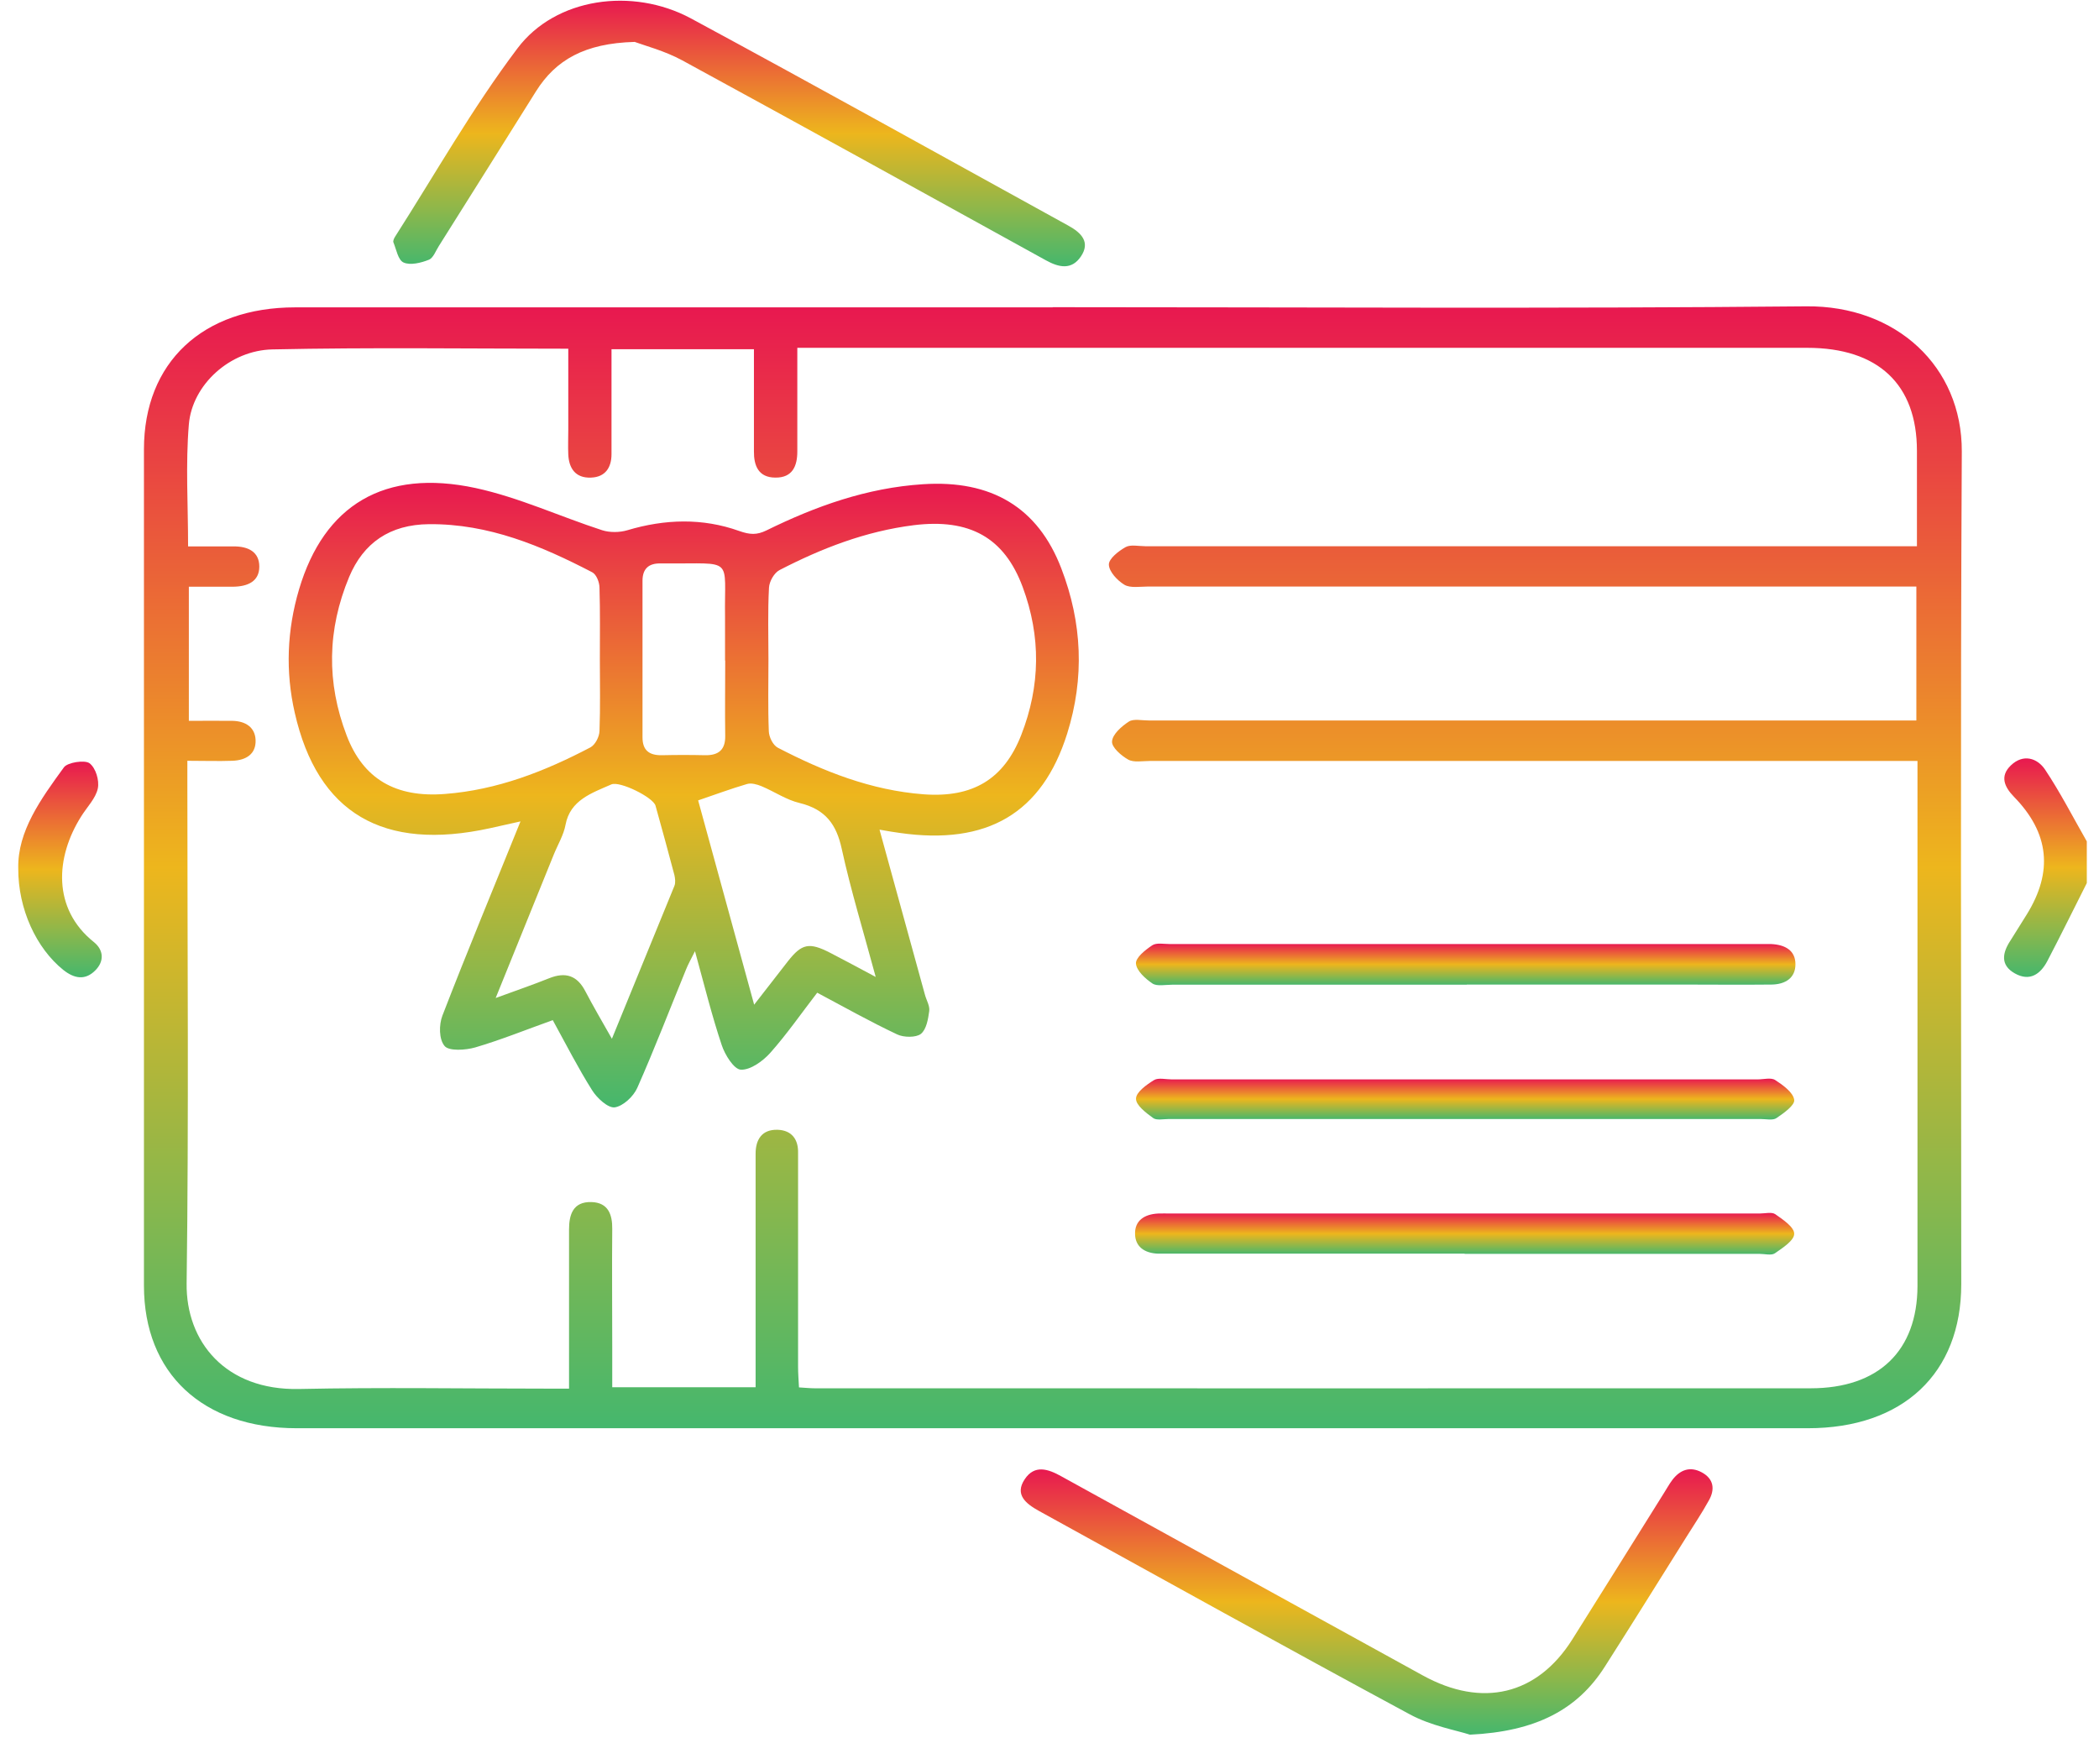 <svg width="69" height="58" viewBox="0 0 69 58" fill="none" xmlns="http://www.w3.org/2000/svg">
<g clip-path="url(#clip0_13_2254)">
<path d="M68.599 29.029C68.166 29.886 67.746 30.743 67.301 31.594C67.081 32.011 66.734 32.279 66.234 31.999C65.746 31.725 65.825 31.32 66.088 30.92C66.27 30.634 66.447 30.349 66.624 30.063C67.496 28.658 67.368 27.385 66.209 26.197C65.88 25.86 65.74 25.512 66.1 25.163C66.508 24.769 66.972 24.918 67.228 25.3C67.734 26.06 68.148 26.871 68.599 27.659V29.029Z" fill="url(#paint0_linear_13_2254)"/>
<path d="M34.605 10.098C42.86 10.098 51.12 10.15 59.375 10.07C62.332 10.041 64.502 12.046 64.49 14.844C64.441 23.97 64.472 33.09 64.472 42.216C64.472 45.146 62.557 46.95 59.43 46.95C42.872 46.95 26.314 46.95 9.756 46.95C6.665 46.95 4.732 45.146 4.732 42.262C4.732 33.096 4.732 23.93 4.732 14.77C4.732 11.914 6.665 10.104 9.701 10.104C18.004 10.104 26.302 10.104 34.605 10.104V10.098ZM6.159 25.015C6.159 25.318 6.159 25.54 6.159 25.763C6.159 31.24 6.208 36.711 6.135 42.188C6.11 44.106 7.415 45.711 9.829 45.66C12.548 45.603 15.273 45.648 17.998 45.648C18.212 45.648 18.425 45.648 18.706 45.648C18.706 45.34 18.706 45.117 18.706 44.894C18.706 43.404 18.706 41.908 18.706 40.417C18.706 39.932 18.834 39.498 19.443 39.515C19.998 39.532 20.132 39.932 20.126 40.4C20.114 41.685 20.126 42.97 20.126 44.255C20.126 44.7 20.126 45.151 20.126 45.603H24.839C24.839 44.9 24.839 44.243 24.839 43.581C24.839 41.696 24.839 39.806 24.839 37.922C24.839 37.47 25.04 37.122 25.564 37.139C26.04 37.156 26.247 37.47 26.235 37.904C26.235 38.047 26.235 38.196 26.235 38.338C26.235 40.537 26.235 42.736 26.235 44.934C26.235 45.151 26.253 45.368 26.265 45.608C26.479 45.62 26.631 45.637 26.783 45.637C37.696 45.637 48.609 45.642 59.521 45.637C61.765 45.637 63.027 44.398 63.033 42.279C63.033 36.762 63.033 31.245 63.033 25.735C63.033 25.512 63.033 25.295 63.033 25.015C62.673 25.015 62.387 25.015 62.106 25.015C54.004 25.015 45.902 25.015 37.8 25.015C37.556 25.015 37.269 25.072 37.086 24.969C36.855 24.838 36.538 24.564 36.556 24.37C36.574 24.136 36.867 23.878 37.111 23.719C37.263 23.622 37.538 23.684 37.763 23.684C45.908 23.684 54.053 23.684 62.204 23.684H62.996V19.281H62.118C53.992 19.281 45.871 19.281 37.745 19.281C37.483 19.281 37.16 19.338 36.964 19.224C36.727 19.081 36.458 18.79 36.452 18.562C36.446 18.367 36.769 18.116 37.001 17.985C37.166 17.893 37.434 17.956 37.653 17.956C45.841 17.956 54.035 17.956 62.222 17.956H63.015C63.015 16.848 63.015 15.832 63.015 14.821C63.015 12.634 61.74 11.434 59.406 11.434C48.603 11.434 37.8 11.434 26.997 11.434C26.759 11.434 26.521 11.434 26.21 11.434C26.21 11.703 26.21 11.903 26.21 12.108C26.21 13.022 26.21 13.936 26.21 14.844C26.21 15.318 26.052 15.706 25.491 15.7C24.924 15.7 24.778 15.295 24.784 14.832C24.784 14.461 24.784 14.084 24.784 13.713C24.784 12.971 24.784 12.234 24.784 11.48H20.102C20.102 11.686 20.102 11.846 20.102 12.006C20.102 12.982 20.102 13.953 20.102 14.93C20.102 15.358 19.907 15.683 19.431 15.7C18.907 15.723 18.699 15.381 18.681 14.935C18.669 14.667 18.681 14.399 18.681 14.124C18.681 13.239 18.681 12.36 18.681 11.463C15.371 11.463 12.164 11.417 8.957 11.486C7.561 11.514 6.317 12.645 6.208 13.953C6.098 15.267 6.183 16.591 6.183 17.962C6.708 17.962 7.189 17.962 7.671 17.962C8.165 17.956 8.524 18.145 8.524 18.625C8.524 19.116 8.14 19.281 7.665 19.287C7.183 19.287 6.702 19.287 6.208 19.287V23.696C6.72 23.696 7.183 23.69 7.647 23.696C8.079 23.707 8.384 23.913 8.402 24.324C8.421 24.781 8.098 24.992 7.64 25.009C7.177 25.026 6.714 25.009 6.147 25.009L6.159 25.015Z" fill="url(#paint1_linear_13_2254)"/>
<path d="M20.858 1.378C19.218 1.423 18.267 1.972 17.621 3C16.56 4.696 15.493 6.392 14.426 8.088C14.323 8.248 14.243 8.482 14.097 8.539C13.841 8.642 13.487 8.728 13.268 8.63C13.085 8.551 13.03 8.202 12.933 7.968C12.914 7.922 12.951 7.842 12.981 7.791C14.31 5.712 15.524 3.559 17.011 1.589C18.261 -0.073 20.785 -0.427 22.705 0.601C26.863 2.845 30.984 5.141 35.124 7.42C35.55 7.654 35.849 7.962 35.532 8.431C35.227 8.882 34.813 8.796 34.38 8.556C30.399 6.358 26.418 4.159 22.425 1.983C21.846 1.669 21.187 1.498 20.864 1.378H20.858Z" fill="url(#paint2_linear_13_2254)"/>
<path d="M48.322 57.024C47.883 56.881 47.036 56.733 46.334 56.35C42.256 54.152 38.208 51.902 34.154 49.669C33.721 49.429 33.349 49.132 33.684 48.629C34.008 48.138 34.453 48.287 34.891 48.532C38.848 50.719 42.817 52.895 46.773 55.077C48.724 56.151 50.529 55.722 51.681 53.9C52.693 52.296 53.693 50.685 54.699 49.08C54.79 48.938 54.87 48.789 54.973 48.652C55.223 48.321 55.552 48.19 55.943 48.401C56.345 48.618 56.375 48.966 56.18 49.315C55.949 49.737 55.674 50.143 55.418 50.554C54.534 51.964 53.656 53.375 52.76 54.78C51.852 56.213 50.474 56.921 48.316 57.024H48.322Z" fill="url(#paint3_linear_13_2254)"/>
<path d="M0.6 28.544C0.576 27.322 1.344 26.265 2.1 25.226C2.216 25.061 2.783 24.975 2.941 25.089C3.148 25.243 3.27 25.654 3.216 25.917C3.148 26.243 2.862 26.528 2.673 26.831C1.819 28.179 1.716 29.869 3.081 30.965C3.411 31.228 3.435 31.599 3.13 31.902C2.795 32.239 2.435 32.165 2.082 31.885C1.192 31.171 0.594 29.881 0.6 28.544Z" fill="url(#paint4_linear_13_2254)"/>
<path d="M28.913 27.276C29.425 29.138 29.918 30.92 30.406 32.702C30.455 32.884 30.571 33.067 30.546 33.239C30.51 33.501 30.455 33.838 30.272 33.987C30.113 34.112 29.705 34.107 29.492 34.004C28.608 33.587 27.754 33.107 26.864 32.633C26.34 33.313 25.87 33.992 25.322 34.609C25.084 34.877 24.669 35.18 24.352 35.163C24.127 35.152 23.828 34.672 23.724 34.352C23.401 33.387 23.157 32.399 22.846 31.268C22.706 31.548 22.615 31.708 22.548 31.879C22.017 33.176 21.517 34.478 20.951 35.757C20.829 36.037 20.487 36.362 20.207 36.402C19.987 36.431 19.622 36.094 19.463 35.837C19.006 35.112 18.616 34.346 18.171 33.535C17.305 33.844 16.476 34.181 15.622 34.432C15.305 34.523 14.757 34.558 14.616 34.386C14.427 34.164 14.427 33.69 14.543 33.387C15.354 31.285 16.22 29.207 17.11 27.002C16.726 27.088 16.421 27.157 16.11 27.225C12.592 27.996 10.44 26.734 9.69 23.433C9.379 22.074 9.434 20.715 9.831 19.373C10.654 16.603 12.635 15.398 15.634 16.043C17.061 16.352 18.408 16.98 19.798 17.431C20.048 17.511 20.371 17.505 20.621 17.431C21.859 17.06 23.096 17.025 24.297 17.454C24.651 17.579 24.877 17.591 25.194 17.437C26.809 16.643 28.492 16.037 30.339 15.918C32.595 15.769 34.119 16.683 34.887 18.682C35.576 20.475 35.655 22.285 35.082 24.113C34.259 26.734 32.455 27.796 29.565 27.379C29.394 27.356 29.223 27.328 28.931 27.276H28.913ZM19.719 21.68C19.719 20.892 19.731 20.104 19.707 19.321C19.707 19.144 19.609 18.887 19.469 18.813C17.799 17.945 16.067 17.214 14.104 17.231C12.812 17.242 11.946 17.848 11.477 18.967C10.757 20.698 10.727 22.434 11.397 24.181C11.94 25.603 13.001 26.226 14.622 26.1C16.354 25.969 17.915 25.352 19.408 24.569C19.567 24.484 19.701 24.221 19.707 24.033C19.737 23.244 19.719 22.462 19.719 21.674V21.68ZM25.261 21.674C25.261 22.462 25.242 23.25 25.273 24.038C25.279 24.227 25.407 24.495 25.572 24.581C27.071 25.358 28.632 25.98 30.363 26.111C31.985 26.231 33.003 25.609 33.57 24.164C34.204 22.542 34.222 20.926 33.619 19.298C33.015 17.671 31.875 17.037 30.034 17.265C28.449 17.465 27.01 18.025 25.627 18.739C25.45 18.83 25.291 19.11 25.279 19.316C25.236 20.104 25.261 20.892 25.261 21.68V21.674ZM16.287 32.81C16.988 32.553 17.524 32.37 18.049 32.159C18.603 31.936 18.975 32.079 19.237 32.576C19.494 33.067 19.774 33.547 20.115 34.147C20.835 32.388 21.505 30.754 22.17 29.121C22.212 29.018 22.194 28.875 22.17 28.767C21.969 28.007 21.761 27.242 21.548 26.483C21.469 26.209 20.371 25.666 20.097 25.786C19.451 26.071 18.744 26.3 18.591 27.111C18.53 27.448 18.335 27.767 18.201 28.099C17.585 29.618 16.97 31.137 16.293 32.81H16.287ZM28.785 32.108C28.382 30.617 27.968 29.264 27.669 27.899C27.498 27.116 27.151 26.608 26.285 26.397C25.846 26.294 25.456 26.02 25.029 25.843C24.889 25.786 24.694 25.729 24.553 25.774C24.023 25.929 23.505 26.123 22.95 26.311C23.541 28.476 24.151 30.697 24.791 33.027C25.206 32.496 25.553 32.045 25.901 31.599C26.358 31.017 26.602 30.966 27.297 31.325C27.754 31.559 28.205 31.805 28.785 32.114V32.108ZM23.834 21.714C23.834 21.24 23.834 20.76 23.834 20.286C23.804 18.276 24.163 18.539 21.859 18.522C21.816 18.522 21.774 18.522 21.725 18.522C21.31 18.51 21.121 18.71 21.121 19.093C21.121 20.806 21.121 22.525 21.121 24.238C21.121 24.655 21.328 24.838 21.774 24.826C22.237 24.815 22.7 24.815 23.164 24.826C23.639 24.838 23.846 24.632 23.84 24.192C23.828 23.364 23.84 22.536 23.84 21.714H23.834Z" fill="url(#paint5_linear_13_2254)"/>
<path d="M48.147 41.211C44.94 41.211 41.733 41.211 38.526 41.211C38.374 41.211 38.215 41.211 38.063 41.211C37.624 41.194 37.325 40.982 37.313 40.577C37.295 40.131 37.612 39.914 38.075 39.892C38.209 39.886 38.344 39.892 38.472 39.892C44.928 39.892 51.384 39.892 57.84 39.892C58.017 39.892 58.242 39.834 58.358 39.914C58.614 40.092 58.986 40.343 58.98 40.56C58.98 40.777 58.602 41.022 58.346 41.199C58.23 41.279 58.005 41.217 57.828 41.217C54.603 41.217 51.372 41.217 48.147 41.217V41.211Z" fill="url(#paint6_linear_13_2254)"/>
<path d="M48.218 32.37C44.987 32.37 41.762 32.37 38.531 32.37C38.312 32.37 38.031 32.428 37.885 32.331C37.647 32.171 37.36 31.908 37.342 31.674C37.33 31.48 37.647 31.228 37.879 31.074C38.019 30.983 38.263 31.034 38.464 31.034C44.944 31.034 51.419 31.034 57.899 31.034C58.009 31.034 58.119 31.034 58.229 31.034C58.686 31.057 59.021 31.245 59.021 31.697C59.021 32.148 58.692 32.359 58.235 32.365C57.241 32.376 56.247 32.365 55.248 32.365C52.906 32.365 50.559 32.365 48.218 32.365V32.37Z" fill="url(#paint7_linear_13_2254)"/>
<path d="M48.214 35.483C51.402 35.483 54.591 35.483 57.773 35.483C57.974 35.483 58.224 35.414 58.358 35.506C58.614 35.671 58.944 35.911 58.98 36.151C59.011 36.328 58.639 36.591 58.395 36.756C58.279 36.836 58.053 36.785 57.877 36.785C51.39 36.785 44.91 36.785 38.423 36.785C38.246 36.785 38.014 36.836 37.905 36.751C37.667 36.579 37.338 36.328 37.344 36.117C37.344 35.906 37.685 35.66 37.935 35.506C38.075 35.42 38.325 35.483 38.52 35.483C41.752 35.483 44.983 35.483 48.214 35.483Z" fill="url(#paint8_linear_13_2254)"/>
</g>
<defs>
<linearGradient id="paint0_linear_13_2254" x1="67.239" y1="24.931" x2="67.239" y2="32.114" gradientUnits="userSpaceOnUse">
<stop stop-color="#E81850"/>
<stop offset="0.5" stop-color="#EDB61D"/>
<stop offset="1" stop-color="#45B76D"/>
</linearGradient>
<linearGradient id="paint1_linear_13_2254" x1="34.611" y1="10.069" x2="34.611" y2="46.95" gradientUnits="userSpaceOnUse">
<stop stop-color="#E81850"/>
<stop offset="0.5" stop-color="#EDB61D"/>
<stop offset="1" stop-color="#45B76D"/>
</linearGradient>
<linearGradient id="paint2_linear_13_2254" x1="24.296" y1="0.024" x2="24.296" y2="8.753" gradientUnits="userSpaceOnUse">
<stop stop-color="#E81850"/>
<stop offset="0.5" stop-color="#EDB61D"/>
<stop offset="1" stop-color="#45B76D"/>
</linearGradient>
<linearGradient id="paint3_linear_13_2254" x1="44.926" y1="48.298" x2="44.926" y2="57.024" gradientUnits="userSpaceOnUse">
<stop stop-color="#E81850"/>
<stop offset="0.5" stop-color="#EDB61D"/>
<stop offset="1" stop-color="#45B76D"/>
</linearGradient>
<linearGradient id="paint4_linear_13_2254" x1="1.972" y1="25.037" x2="1.972" y2="32.126" gradientUnits="userSpaceOnUse">
<stop stop-color="#E81850"/>
<stop offset="0.5" stop-color="#EDB61D"/>
<stop offset="1" stop-color="#45B76D"/>
</linearGradient>
<linearGradient id="paint5_linear_13_2254" x1="22.477" y1="15.873" x2="22.477" y2="36.404" gradientUnits="userSpaceOnUse">
<stop stop-color="#E81850"/>
<stop offset="0.5" stop-color="#EDB61D"/>
<stop offset="1" stop-color="#45B76D"/>
</linearGradient>
<linearGradient id="paint6_linear_13_2254" x1="48.146" y1="39.872" x2="48.146" y2="41.24" gradientUnits="userSpaceOnUse">
<stop stop-color="#E81850"/>
<stop offset="0.5" stop-color="#EDB61D"/>
<stop offset="1" stop-color="#45B76D"/>
</linearGradient>
<linearGradient id="paint7_linear_13_2254" x1="48.181" y1="31.02" x2="48.181" y2="32.387" gradientUnits="userSpaceOnUse">
<stop stop-color="#E81850"/>
<stop offset="0.5" stop-color="#EDB61D"/>
<stop offset="1" stop-color="#45B76D"/>
</linearGradient>
<linearGradient id="paint8_linear_13_2254" x1="48.163" y1="35.458" x2="48.163" y2="36.801" gradientUnits="userSpaceOnUse">
<stop stop-color="#E81850"/>
<stop offset="0.5" stop-color="#EDB61D"/>
<stop offset="1" stop-color="#45B76D"/>
</linearGradient>
<clipPath id="clip0_13_2254">
<rect width="68" height="57" fill="white" transform="translate(0.6 0.024)"/>
</clipPath>
</defs>
</svg>
